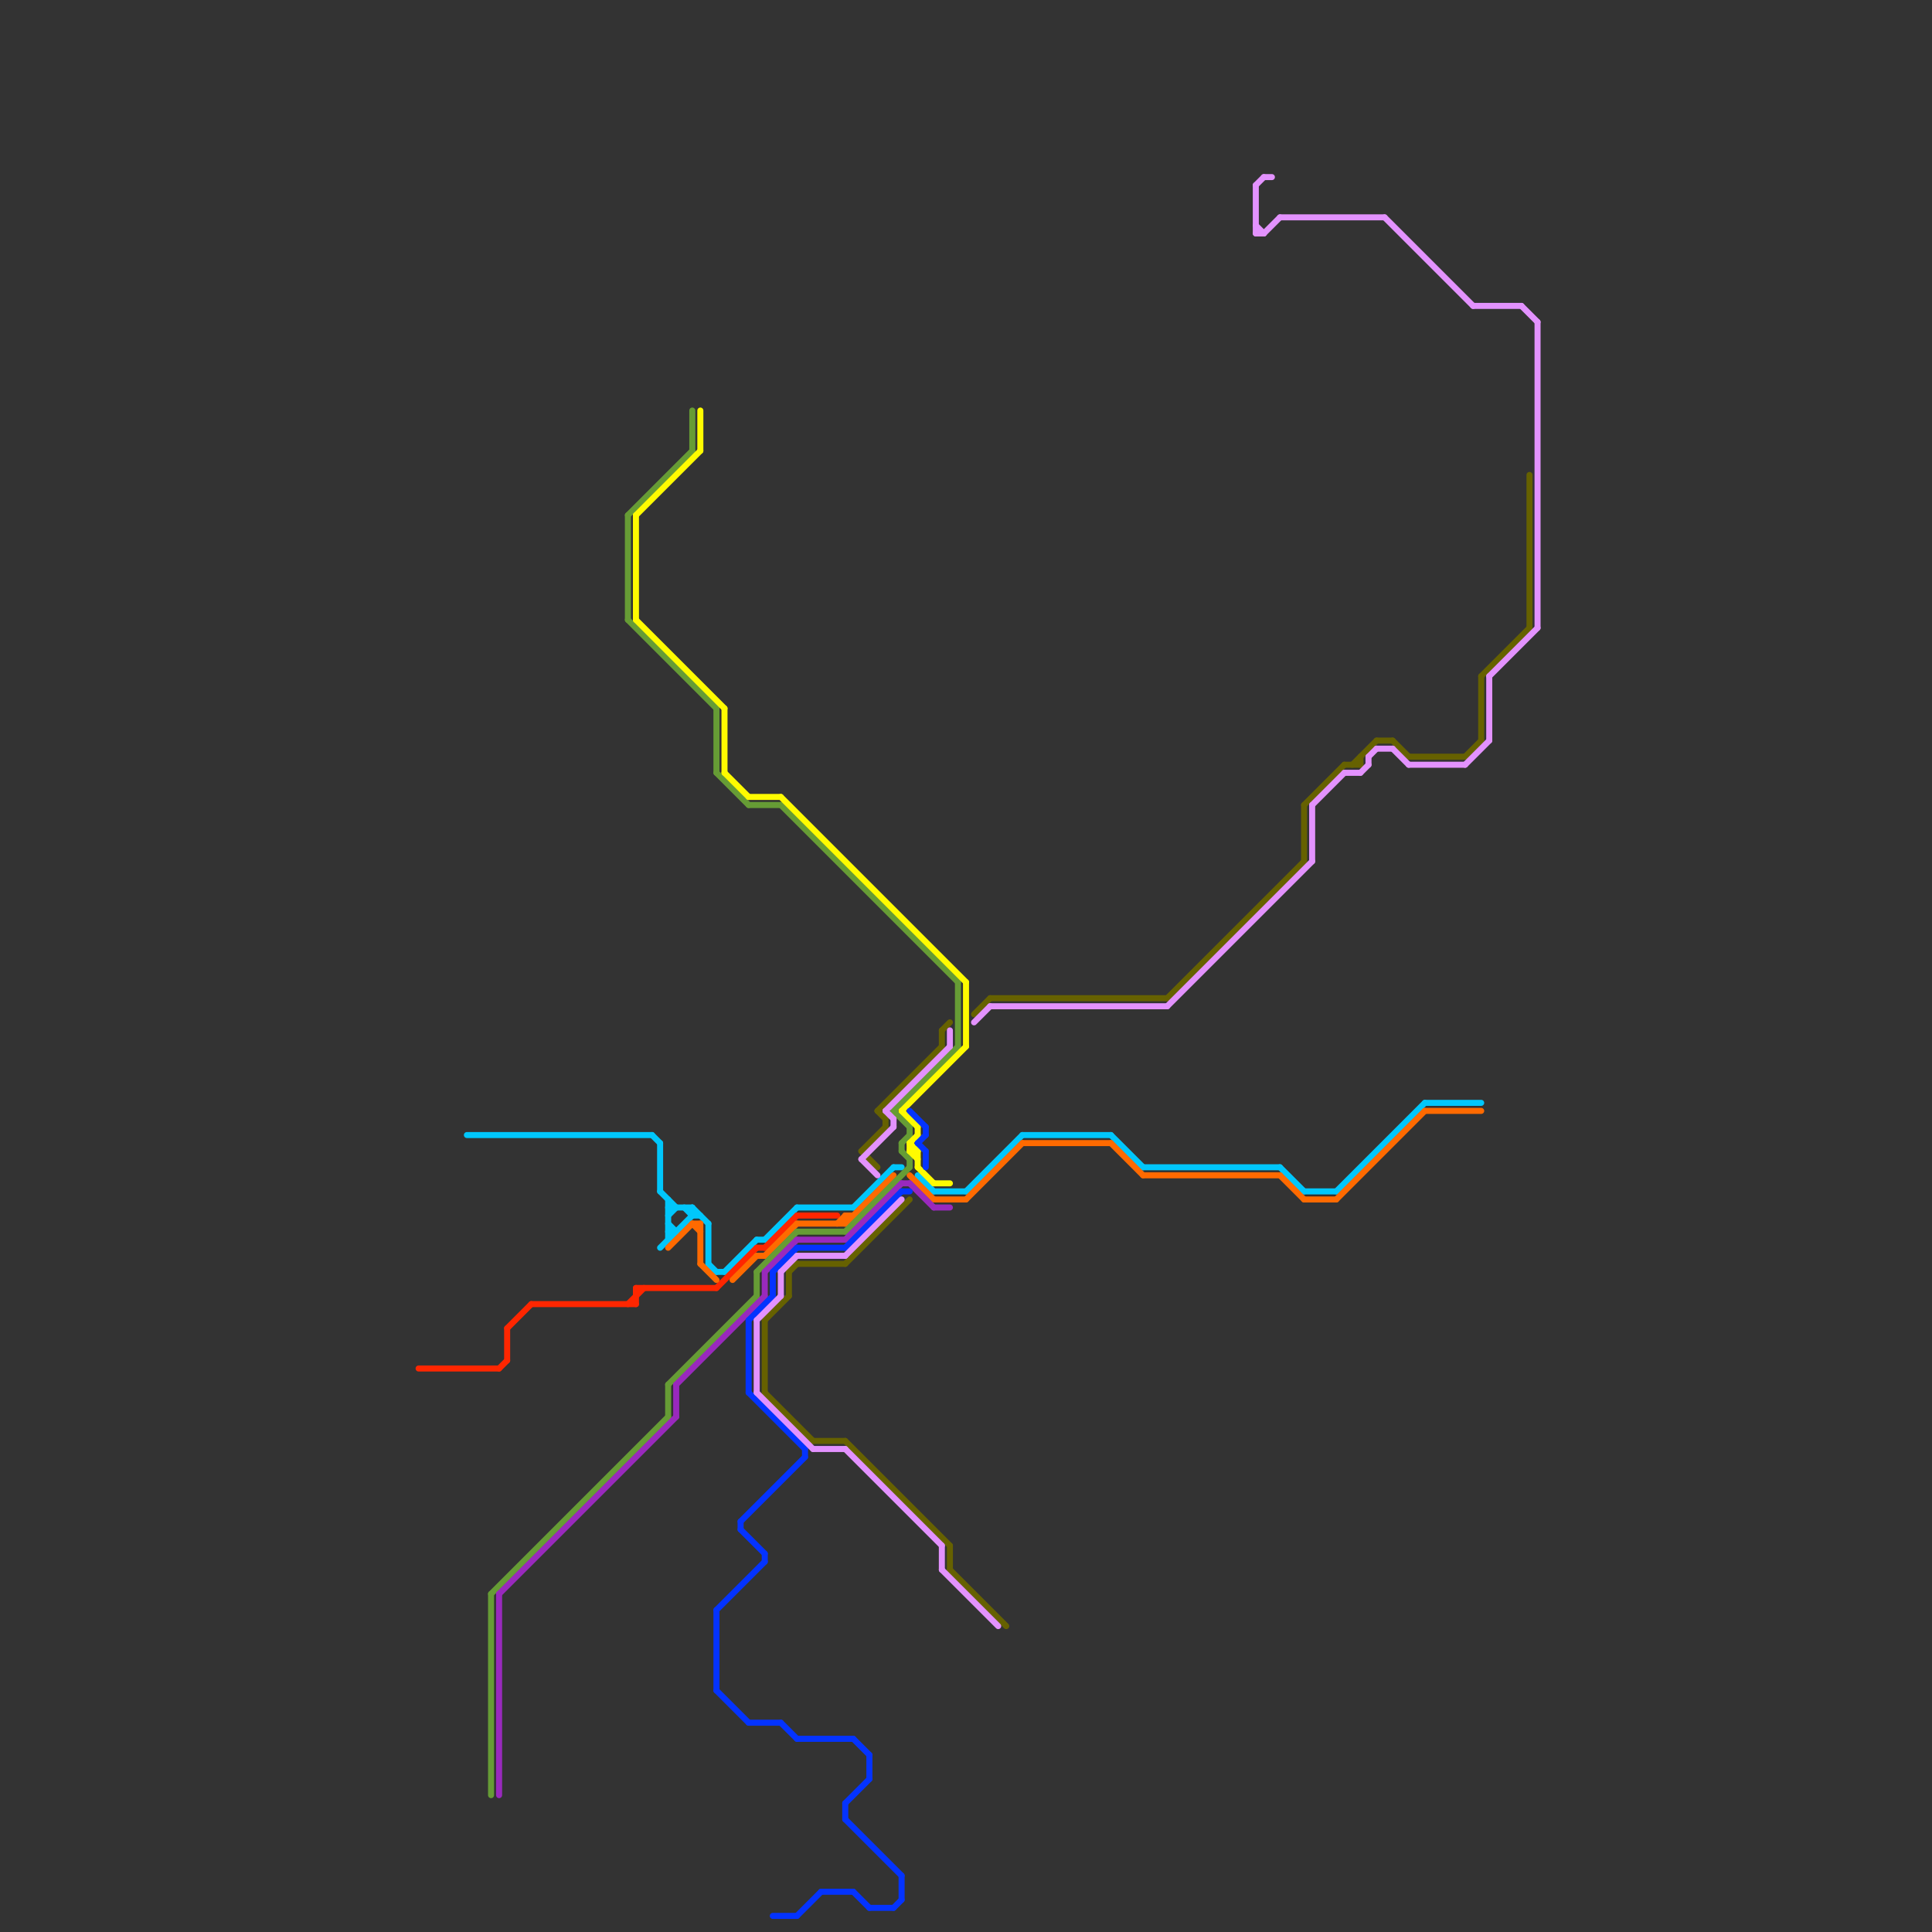 
<svg version="1.1" xmlns="http://www.w3.org/2000/svg" viewBox="0 0 240 240">
<rect x="0" y="0" width="240" height="240" fill="#333333" stroke="none"/>
<style>text { font: 1px Helvetica; font-weight: 600; white-space: pre; dominant-baseline: central; } line { stroke-width: 1; fill: none; stroke-linecap: round; stroke-linejoin: round; } .c0 { stroke: #666100 } .c1 { stroke: #00c7fc } .c2 { stroke: #ff2600 } .c3 { stroke: #ff6a00 } .c4 { stroke: #669c35 } .c5 { stroke: #9929bd } .c6 { stroke: #fffb00 } .c7 { stroke: #0433ff } .c8 { stroke: #e392fe } .w2 { stroke-width: .75; }</style><defs><g id="wm-xf"><circle r="1.2" fill="#000"/><circle r="0.9" fill="#fff"/><circle r="0.6" fill="#000"/><circle r="0.3" fill="#fff"/></g><g id="wm"><circle r="0.6" fill="#000"/><circle r="0.3" fill="#fff"/></g></defs><line class="c0 w2" x1="118" y1="192" x2="118" y2="195"/><line class="c0 w2" x1="107" y1="143" x2="110" y2="140"/><line class="c0 w2" x1="95" y1="164" x2="95" y2="173"/><line class="c0 w2" x1="105" y1="157" x2="113" y2="149"/><line class="c0 w2" x1="162" y1="100" x2="167" y2="95"/><line class="c0 w2" x1="175" y1="94" x2="182" y2="94"/><line class="c0 w2" x1="117" y1="128" x2="117" y2="130"/><line class="c0 w2" x1="109" y1="138" x2="117" y2="130"/><line class="c0 w2" x1="123" y1="124" x2="145" y2="124"/><line class="c0 w2" x1="167" y1="95" x2="169" y2="95"/><line class="c0 w2" x1="182" y1="94" x2="184" y2="92"/><line class="c0 w2" x1="184" y1="84" x2="190" y2="78"/><line class="c0 w2" x1="101" y1="179" x2="105" y2="179"/><line class="c0 w2" x1="190" y1="59" x2="190" y2="78"/><line class="c0 w2" x1="169" y1="94" x2="169" y2="95"/><line class="c0 w2" x1="95" y1="164" x2="98" y2="161"/><line class="c0 w2" x1="184" y1="84" x2="184" y2="92"/><line class="c0 w2" x1="173" y1="92" x2="175" y2="94"/><line class="c0 w2" x1="95" y1="173" x2="101" y2="179"/><line class="c0 w2" x1="162" y1="100" x2="162" y2="107"/><line class="c0 w2" x1="121" y1="126" x2="123" y2="124"/><line class="c0 w2" x1="109" y1="138" x2="110" y2="139"/><line class="c0 w2" x1="145" y1="124" x2="162" y2="107"/><line class="c0 w2" x1="98" y1="158" x2="99" y2="157"/><line class="c0 w2" x1="118" y1="195" x2="125" y2="202"/><line class="c0 w2" x1="110" y1="139" x2="110" y2="140"/><line class="c0 w2" x1="168" y1="95" x2="171" y2="92"/><line class="c0 w2" x1="99" y1="157" x2="105" y2="157"/><line class="c0 w2" x1="117" y1="128" x2="118" y2="127"/><line class="c0 w2" x1="98" y1="158" x2="98" y2="161"/><line class="c0 w2" x1="107" y1="143" x2="109" y2="145"/><line class="c0 w2" x1="171" y1="92" x2="173" y2="92"/><line class="c0 w2" x1="105" y1="179" x2="118" y2="192"/><line class="c1 w2" x1="86" y1="151" x2="87" y2="151"/><line class="c1 w2" x1="85" y1="150" x2="86" y2="151"/><line class="c1 w2" x1="82" y1="155" x2="86" y2="151"/><line class="c1 w2" x1="90" y1="158" x2="94" y2="154"/><line class="c1 w2" x1="83" y1="149" x2="83" y2="154"/><line class="c1 w2" x1="127" y1="141" x2="138" y2="141"/><line class="c1 w2" x1="120" y1="148" x2="127" y2="141"/><line class="c1 w2" x1="138" y1="141" x2="142" y2="145"/><line class="c1 w2" x1="111" y1="145" x2="112" y2="145"/><line class="c1 w2" x1="86" y1="150" x2="88" y2="152"/><line class="c1 w2" x1="162" y1="148" x2="166" y2="148"/><line class="c1 w2" x1="116" y1="148" x2="120" y2="148"/><line class="c1 w2" x1="94" y1="154" x2="95" y2="154"/><line class="c1 w2" x1="177" y1="137" x2="184" y2="137"/><line class="c1 w2" x1="82" y1="148" x2="84" y2="150"/><line class="c1 w2" x1="95" y1="154" x2="99" y2="150"/><line class="c1 w2" x1="159" y1="145" x2="162" y2="148"/><line class="c1 w2" x1="114" y1="146" x2="116" y2="148"/><line class="c1 w2" x1="86" y1="150" x2="86" y2="151"/><line class="c1 w2" x1="106" y1="150" x2="111" y2="145"/><line class="c1 w2" x1="82" y1="142" x2="82" y2="148"/><line class="c1 w2" x1="88" y1="152" x2="88" y2="157"/><line class="c1 w2" x1="99" y1="150" x2="106" y2="150"/><line class="c1 w2" x1="83" y1="151" x2="84" y2="150"/><line class="c1 w2" x1="166" y1="148" x2="177" y2="137"/><line class="c1 w2" x1="58" y1="141" x2="81" y2="141"/><line class="c1 w2" x1="88" y1="157" x2="89" y2="158"/><line class="c1 w2" x1="89" y1="158" x2="90" y2="158"/><line class="c1 w2" x1="83" y1="150" x2="86" y2="150"/><line class="c1 w2" x1="83" y1="152" x2="84" y2="153"/><line class="c1 w2" x1="81" y1="141" x2="82" y2="142"/><line class="c1 w2" x1="83" y1="153" x2="84" y2="153"/><line class="c1 w2" x1="142" y1="145" x2="159" y2="145"/><line class="c2 w2" x1="52" y1="170" x2="62" y2="170"/><line class="c2 w2" x1="99" y1="151" x2="104" y2="151"/><line class="c2 w2" x1="63" y1="165" x2="66" y2="162"/><line class="c2 w2" x1="63" y1="165" x2="63" y2="169"/><line class="c2 w2" x1="66" y1="162" x2="79" y2="162"/><line class="c2 w2" x1="95" y1="155" x2="99" y2="151"/><line class="c2 w2" x1="79" y1="160" x2="79" y2="162"/><line class="c2 w2" x1="94" y1="155" x2="95" y2="155"/><line class="c2 w2" x1="62" y1="170" x2="63" y2="169"/><line class="c2 w2" x1="78" y1="162" x2="80" y2="160"/><line class="c2 w2" x1="89" y1="160" x2="94" y2="155"/><line class="c2 w2" x1="79" y1="160" x2="89" y2="160"/><line class="c3 w2" x1="105" y1="151" x2="106" y2="151"/><line class="c3 w2" x1="87" y1="152" x2="87" y2="157"/><line class="c3 w2" x1="105" y1="151" x2="105" y2="152"/><line class="c3 w2" x1="83" y1="155" x2="86" y2="152"/><line class="c3 w2" x1="159" y1="146" x2="162" y2="149"/><line class="c3 w2" x1="166" y1="149" x2="177" y2="138"/><line class="c3 w2" x1="86" y1="152" x2="87" y2="152"/><line class="c3 w2" x1="177" y1="138" x2="184" y2="138"/><line class="c3 w2" x1="105" y1="152" x2="111" y2="146"/><line class="c3 w2" x1="142" y1="146" x2="159" y2="146"/><line class="c3 w2" x1="120" y1="149" x2="127" y2="142"/><line class="c3 w2" x1="127" y1="142" x2="138" y2="142"/><line class="c3 w2" x1="104" y1="152" x2="105" y2="151"/><line class="c3 w2" x1="138" y1="142" x2="142" y2="146"/><line class="c3 w2" x1="116" y1="149" x2="120" y2="149"/><line class="c3 w2" x1="95" y1="156" x2="99" y2="152"/><line class="c3 w2" x1="99" y1="152" x2="105" y2="152"/><line class="c3 w2" x1="113" y1="146" x2="116" y2="149"/><line class="c3 w2" x1="94" y1="156" x2="95" y2="156"/><line class="c3 w2" x1="91" y1="159" x2="94" y2="156"/><line class="c3 w2" x1="162" y1="149" x2="166" y2="149"/><line class="c3 w2" x1="87" y1="157" x2="89" y2="159"/><line class="c3 w2" x1="86" y1="152" x2="87" y2="153"/><line class="c4 w2" x1="99" y1="153" x2="105" y2="153"/><line class="c4 w2" x1="93" y1="100" x2="97" y2="100"/><line class="c4 w2" x1="112" y1="142" x2="112" y2="143"/><line class="c4 w2" x1="112" y1="143" x2="113" y2="144"/><line class="c4 w2" x1="111" y1="138" x2="119" y2="130"/><line class="c4 w2" x1="112" y1="142" x2="113" y2="141"/><line class="c4 w2" x1="78" y1="64" x2="78" y2="77"/><line class="c4 w2" x1="61" y1="198" x2="61" y2="223"/><line class="c4 w2" x1="113" y1="140" x2="113" y2="141"/><line class="c4 w2" x1="119" y1="122" x2="119" y2="130"/><line class="c4 w2" x1="89" y1="96" x2="93" y2="100"/><line class="c4 w2" x1="89" y1="88" x2="89" y2="96"/><line class="c4 w2" x1="94" y1="158" x2="94" y2="161"/><line class="c4 w2" x1="97" y1="100" x2="119" y2="122"/><line class="c4 w2" x1="78" y1="64" x2="86" y2="56"/><line class="c4 w2" x1="78" y1="77" x2="89" y2="88"/><line class="c4 w2" x1="86" y1="51" x2="86" y2="56"/><line class="c4 w2" x1="105" y1="153" x2="113" y2="145"/><line class="c4 w2" x1="83" y1="172" x2="94" y2="161"/><line class="c4 w2" x1="94" y1="158" x2="99" y2="153"/><line class="c4 w2" x1="111" y1="138" x2="113" y2="140"/><line class="c4 w2" x1="61" y1="198" x2="83" y2="176"/><line class="c4 w2" x1="113" y1="144" x2="113" y2="145"/><line class="c4 w2" x1="83" y1="172" x2="83" y2="176"/><line class="c5 w2" x1="112" y1="147" x2="113" y2="147"/><line class="c5 w2" x1="95" y1="158" x2="95" y2="161"/><line class="c5 w2" x1="84" y1="172" x2="95" y2="161"/><line class="c5 w2" x1="62" y1="198" x2="62" y2="223"/><line class="c5 w2" x1="99" y1="154" x2="105" y2="154"/><line class="c5 w2" x1="113" y1="147" x2="116" y2="150"/><line class="c5 w2" x1="116" y1="150" x2="118" y2="150"/><line class="c5 w2" x1="84" y1="172" x2="84" y2="176"/><line class="c5 w2" x1="95" y1="158" x2="99" y2="154"/><line class="c5 w2" x1="105" y1="154" x2="112" y2="147"/><line class="c5 w2" x1="62" y1="198" x2="84" y2="176"/><line class="c6 w2" x1="97" y1="99" x2="120" y2="122"/><line class="c6 w2" x1="113" y1="143" x2="114" y2="143"/><line class="c6 w2" x1="79" y1="77" x2="90" y2="88"/><line class="c6 w2" x1="90" y1="88" x2="90" y2="96"/><line class="c6 w2" x1="114" y1="145" x2="116" y2="147"/><line class="c6 w2" x1="112" y1="138" x2="120" y2="130"/><line class="c6 w2" x1="116" y1="147" x2="118" y2="147"/><line class="c6 w2" x1="93" y1="99" x2="97" y2="99"/><line class="c6 w2" x1="113" y1="142" x2="113" y2="143"/><line class="c6 w2" x1="87" y1="51" x2="87" y2="56"/><line class="c6 w2" x1="79" y1="64" x2="79" y2="77"/><line class="c6 w2" x1="114" y1="140" x2="114" y2="141"/><line class="c6 w2" x1="113" y1="142" x2="114" y2="141"/><line class="c6 w2" x1="90" y1="96" x2="93" y2="99"/><line class="c6 w2" x1="120" y1="122" x2="120" y2="130"/><line class="c6 w2" x1="114" y1="143" x2="114" y2="145"/><line class="c6 w2" x1="113" y1="143" x2="114" y2="144"/><line class="c6 w2" x1="112" y1="138" x2="114" y2="140"/><line class="c6 w2" x1="79" y1="64" x2="87" y2="56"/><line class="c6 w2" x1="113" y1="142" x2="114" y2="143"/><line class="c7 w2" x1="99" y1="155" x2="105" y2="155"/><line class="c7 w2" x1="92" y1="189" x2="92" y2="190"/><line class="c7 w2" x1="105" y1="224" x2="105" y2="226"/><line class="c7 w2" x1="95" y1="193" x2="95" y2="194"/><line class="c7 w2" x1="93" y1="173" x2="100" y2="180"/><line class="c7 w2" x1="106" y1="216" x2="108" y2="218"/><line class="c7 w2" x1="93" y1="214" x2="97" y2="214"/><line class="c7 w2" x1="111" y1="237" x2="112" y2="236"/><line class="c7 w2" x1="89" y1="210" x2="93" y2="214"/><line class="c7 w2" x1="93" y1="164" x2="96" y2="161"/><line class="c7 w2" x1="92" y1="189" x2="100" y2="181"/><line class="c7 w2" x1="89" y1="200" x2="95" y2="194"/><line class="c7 w2" x1="108" y1="237" x2="111" y2="237"/><line class="c7 w2" x1="96" y1="158" x2="99" y2="155"/><line class="c7 w2" x1="100" y1="180" x2="100" y2="181"/><line class="c7 w2" x1="115" y1="143" x2="115" y2="145"/><line class="c7 w2" x1="99" y1="238" x2="102" y2="235"/><line class="c7 w2" x1="105" y1="226" x2="112" y2="233"/><line class="c7 w2" x1="105" y1="224" x2="108" y2="221"/><line class="c7 w2" x1="114" y1="142" x2="115" y2="141"/><line class="c7 w2" x1="97" y1="214" x2="99" y2="216"/><line class="c7 w2" x1="106" y1="235" x2="108" y2="237"/><line class="c7 w2" x1="96" y1="158" x2="96" y2="161"/><line class="c7 w2" x1="115" y1="140" x2="115" y2="141"/><line class="c7 w2" x1="96" y1="238" x2="99" y2="238"/><line class="c7 w2" x1="99" y1="216" x2="106" y2="216"/><line class="c7 w2" x1="112" y1="233" x2="112" y2="236"/><line class="c7 w2" x1="93" y1="164" x2="93" y2="173"/><line class="c7 w2" x1="92" y1="190" x2="95" y2="193"/><line class="c7 w2" x1="113" y1="138" x2="115" y2="140"/><line class="c7 w2" x1="114" y1="142" x2="115" y2="143"/><line class="c7 w2" x1="108" y1="218" x2="108" y2="221"/><line class="c7 w2" x1="112" y1="148" x2="113" y2="148"/><line class="c7 w2" x1="105" y1="155" x2="112" y2="148"/><line class="c7 w2" x1="102" y1="235" x2="106" y2="235"/><line class="c7 w2" x1="89" y1="200" x2="89" y2="210"/><line class="c8 w2" x1="170" y1="94" x2="171" y2="93"/><line class="c8 w2" x1="94" y1="173" x2="101" y2="180"/><line class="c8 w2" x1="97" y1="158" x2="97" y2="161"/><line class="c8 w2" x1="105" y1="180" x2="117" y2="192"/><line class="c8 w2" x1="183" y1="38" x2="189" y2="38"/><line class="c8 w2" x1="117" y1="192" x2="117" y2="195"/><line class="c8 w2" x1="163" y1="100" x2="167" y2="96"/><line class="c8 w2" x1="107" y1="144" x2="109" y2="146"/><line class="c8 w2" x1="173" y1="93" x2="175" y2="95"/><line class="c8 w2" x1="172" y1="27" x2="183" y2="38"/><line class="c8 w2" x1="94" y1="164" x2="97" y2="161"/><line class="c8 w2" x1="185" y1="84" x2="191" y2="78"/><line class="c8 w2" x1="107" y1="144" x2="111" y2="140"/><line class="c8 w2" x1="156" y1="28" x2="157" y2="29"/><line class="c8 w2" x1="99" y1="156" x2="105" y2="156"/><line class="c8 w2" x1="121" y1="127" x2="123" y2="125"/><line class="c8 w2" x1="189" y1="38" x2="191" y2="40"/><line class="c8 w2" x1="156" y1="29" x2="157" y2="29"/><line class="c8 w2" x1="185" y1="84" x2="185" y2="92"/><line class="c8 w2" x1="111" y1="139" x2="111" y2="140"/><line class="c8 w2" x1="163" y1="100" x2="163" y2="107"/><line class="c8 w2" x1="157" y1="22" x2="158" y2="22"/><line class="c8 w2" x1="159" y1="27" x2="172" y2="27"/><line class="c8 w2" x1="110" y1="138" x2="118" y2="130"/><line class="c8 w2" x1="169" y1="96" x2="170" y2="95"/><line class="c8 w2" x1="94" y1="164" x2="94" y2="173"/><line class="c8 w2" x1="123" y1="125" x2="145" y2="125"/><line class="c8 w2" x1="167" y1="96" x2="169" y2="96"/><line class="c8 w2" x1="171" y1="93" x2="173" y2="93"/><line class="c8 w2" x1="118" y1="128" x2="118" y2="130"/><line class="c8 w2" x1="191" y1="40" x2="191" y2="78"/><line class="c8 w2" x1="156" y1="23" x2="157" y2="22"/><line class="c8 w2" x1="97" y1="158" x2="99" y2="156"/><line class="c8 w2" x1="105" y1="156" x2="112" y2="149"/><line class="c8 w2" x1="182" y1="95" x2="185" y2="92"/><line class="c8 w2" x1="170" y1="94" x2="170" y2="95"/><line class="c8 w2" x1="117" y1="195" x2="124" y2="202"/><line class="c8 w2" x1="175" y1="95" x2="182" y2="95"/><line class="c8 w2" x1="110" y1="138" x2="111" y2="139"/><line class="c8 w2" x1="101" y1="180" x2="105" y2="180"/><line class="c8 w2" x1="156" y1="23" x2="156" y2="29"/><line class="c8 w2" x1="157" y1="29" x2="159" y2="27"/><line class="c8 w2" x1="145" y1="125" x2="163" y2="107"/>
</svg>
